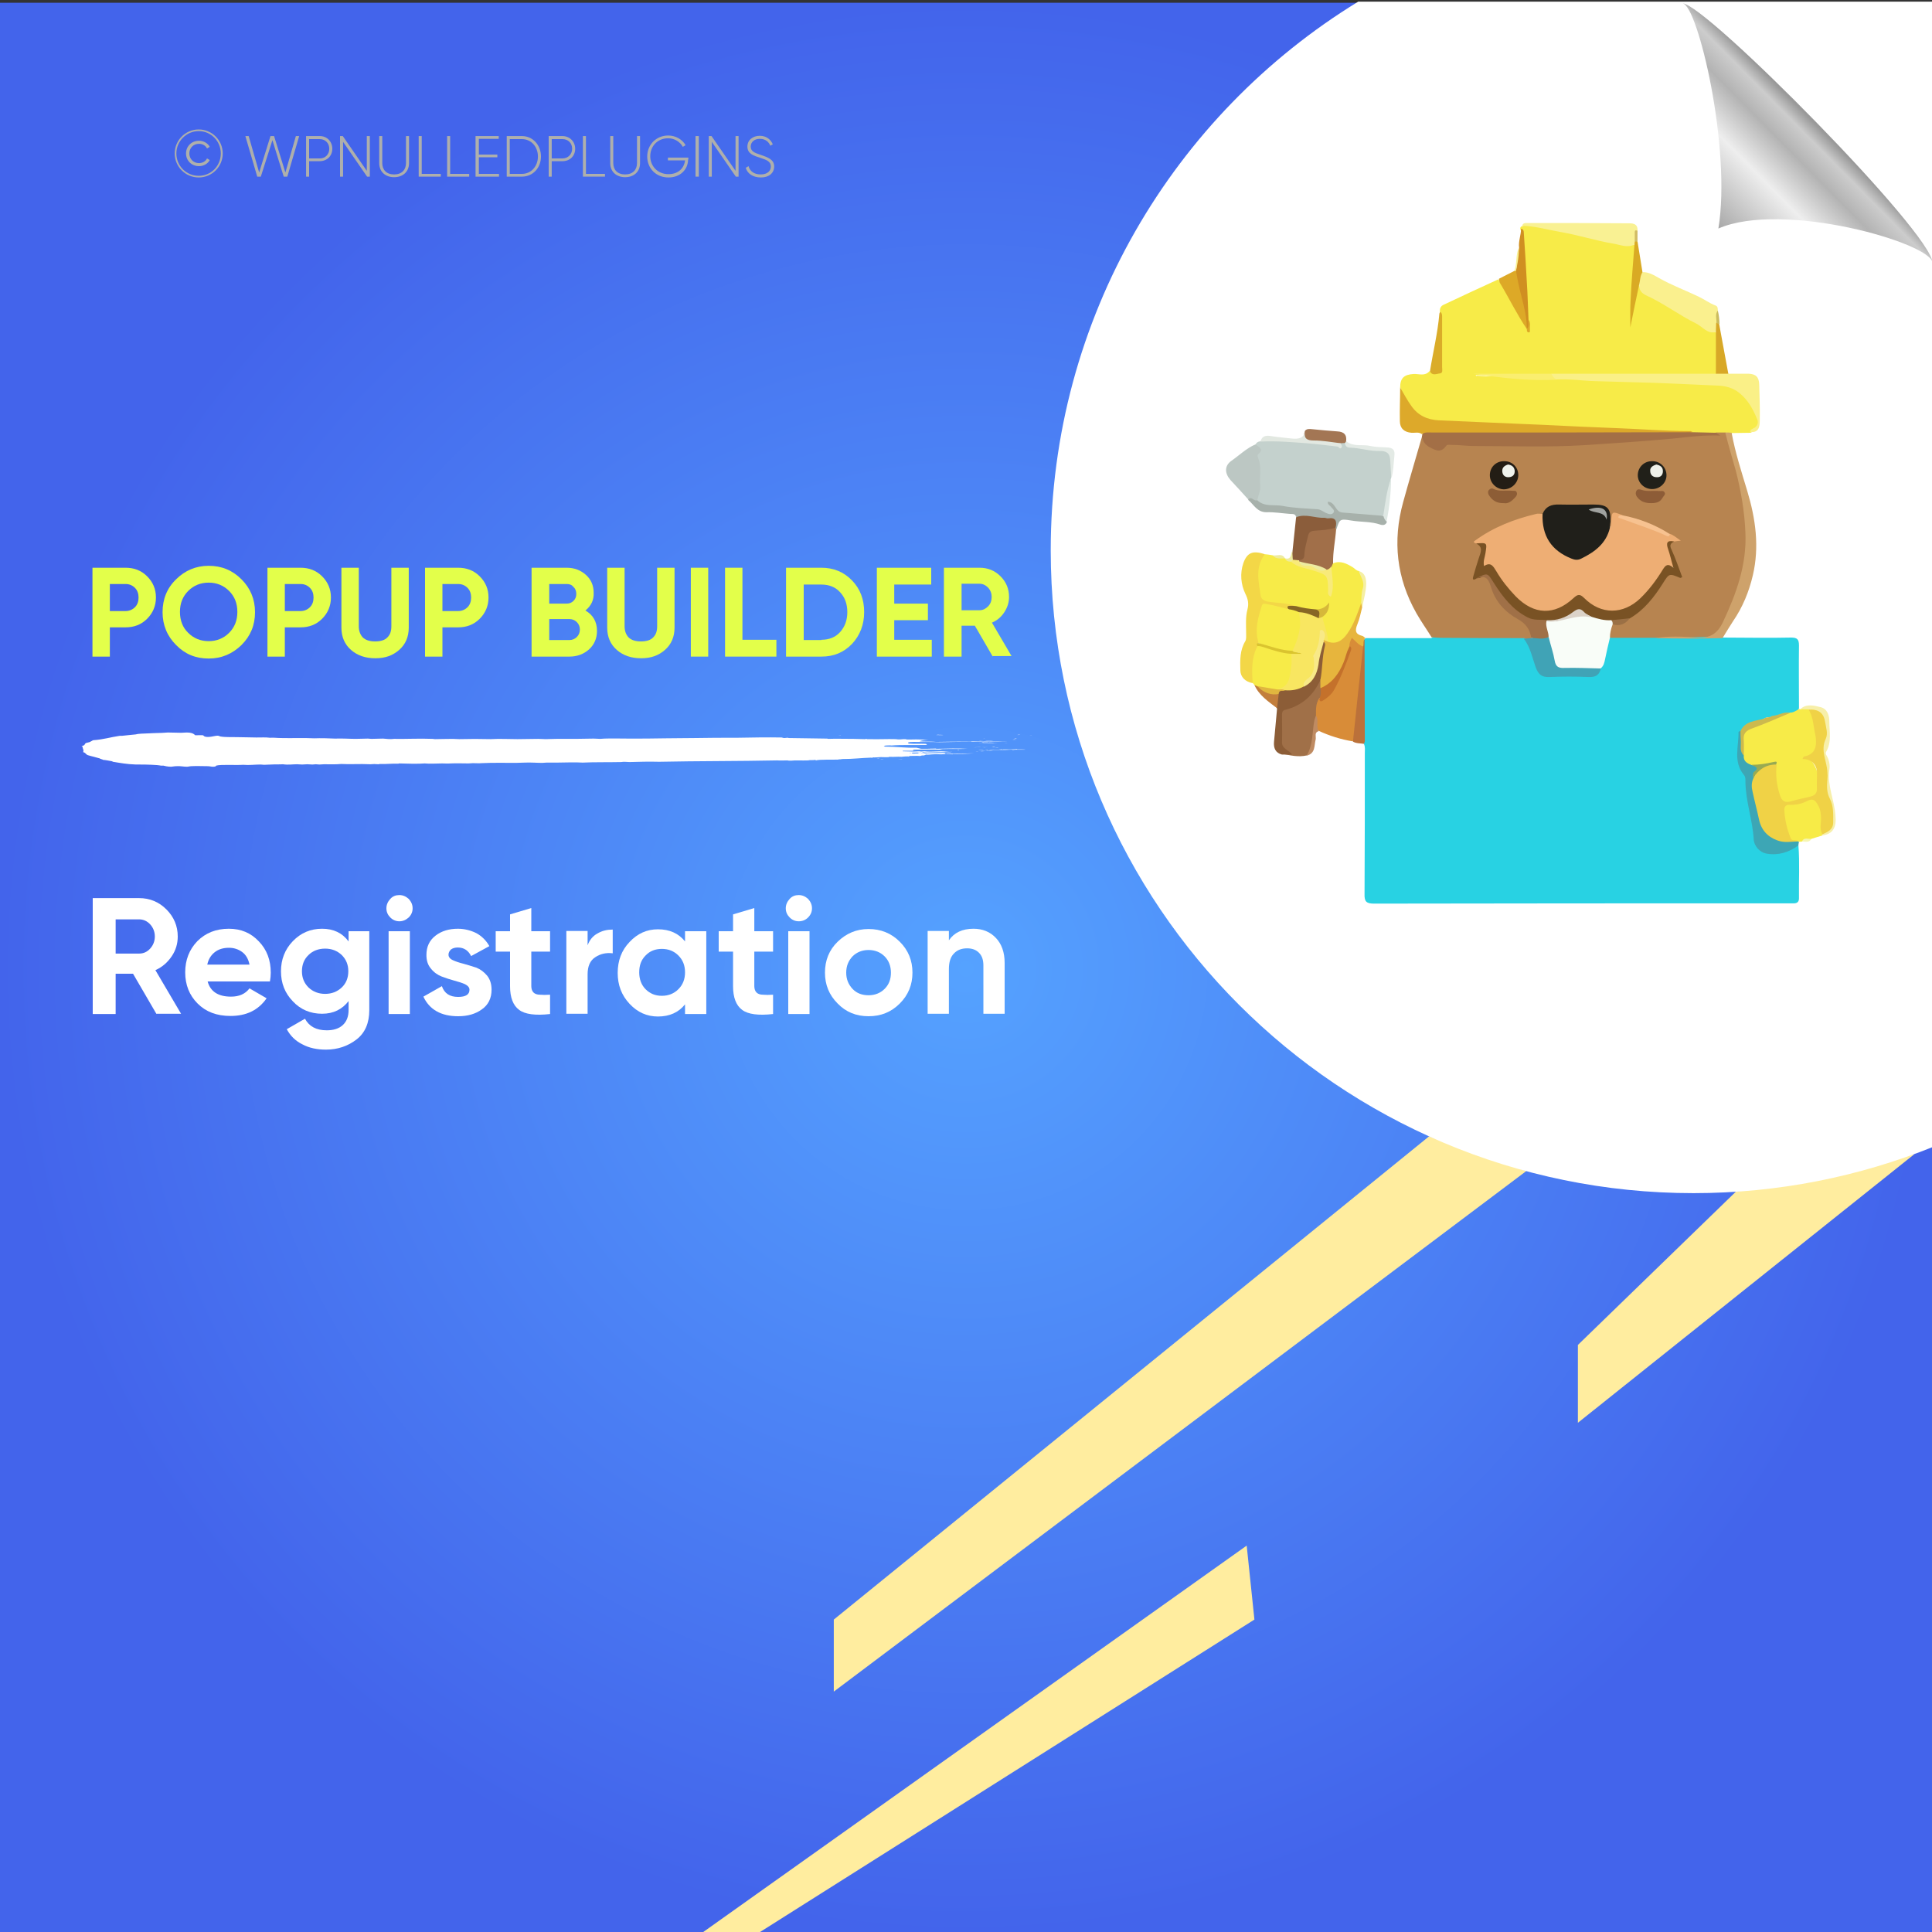 <?xml version="1.0" encoding="utf-8"?>
<!-- Generator: Adobe Illustrator 26.0.1, SVG Export Plug-In . SVG Version: 6.00 Build 0)  -->
<svg version="1.1" id="Layer_1" xmlns="http://www.w3.org/2000/svg" xmlns:xlink="http://www.w3.org/1999/xlink" x="0px" y="0px"
	 viewBox="0 0 700 700" style="enable-background:new 0 0 700 700;" xml:space="preserve">
<rect x="0" y="0" width="700" height="700" fill="#333333" stroke="none"/>
<style type="text/css">
	.st0{fill:url(#SVGID_1_);}
	.st1{fill:#FFED9F;}
	.st2{fill:#FFFFFF;}
	.st3{fill:none;}
	.st4{fill:#E3FF4A;}
	.st5{fill:#AEAFAC;}
	.st6{fill-rule:evenodd;clip-rule:evenodd;fill:#FFFFFF;}
	.st7{fill:url(#path4572_00000104693218968167836950000000039573631941106562_);}
	.st8{fill:#28D2E3;}
	.st9{fill:#B78450;}
	.st10{fill:#F7EB48;}
	.st11{fill:#C4D1CD;}
	.st12{fill:#A36F46;}
	.st13{fill:#D88C38;}
	.st14{fill:#DDA92A;}
	.st15{fill:#FAF087;}
	.st16{fill:#CEA26B;}
	.st17{fill:#FAF08E;}
	.st18{fill:#F3D747;}
	.st19{fill:#A07048;}
	.st20{fill:#F9F193;}
	.st21{fill:#3DA6B5;}
	.st22{fill:#BCC7C3;}
	.st23{fill:#F7EB47;}
	.st24{fill:#8C5D37;}
	.st25{fill:#E7B53D;}
	.st26{fill:#A7B1AB;}
	.st27{fill:#A16F49;}
	.st28{fill:#8B5D3B;}
	.st29{fill:#BB713A;}
	.st30{fill:#DDA927;}
	.st31{fill:#F7EFA9;}
	.st32{fill:#D08F21;}
	.st33{fill:#D9AA24;}
	.st34{fill:#A37654;}
	.st35{fill:#DAAC29;}
	.st36{fill:#D8A827;}
	.st37{fill:#E2E8E1;}
	.st38{fill:#E3EAE5;}
	.st39{fill:#C27E3C;}
	.st40{fill:#DFE8E4;}
	.st41{fill:#BF8B62;}
	.st42{fill:#F5EFA3;}
	.st43{fill:#CCBC5F;}
	.st44{fill:#D1BC65;}
	.st45{fill:#EEEBA0;}
	.st46{fill:#F6F6B2;}
	.st47{fill:#F9FDF8;}
	.st48{fill:#40A3B6;}
	.st49{fill:#CCB94E;}
	.st50{fill:#EEAE74;}
	.st51{fill:#201F1A;}
	.st52{fill:#795224;}
	.st53{fill:#A07047;}
	.st54{fill:#212019;}
	.st55{fill:#231D15;}
	.st56{fill:#8D5C37;}
	.st57{fill:#8D5D36;}
	.st58{fill:#F7C290;}
	.st59{fill:#9B7045;}
	.st60{fill:#FAEE6F;}
	.st61{fill:#F8E661;}
	.st62{fill:#F8EA7A;}
	.st63{fill:#876625;}
	.st64{fill:#D6B83A;}
	.st65{fill:#F0D246;}
	.st66{fill:#98AA53;}
	.st67{fill:#C4712B;}
	.st68{fill:#DAC42F;}
	.st69{fill:#E0B63F;}
	.st70{fill:#F8E987;}
	.st71{fill:#DCD3C9;}
	.st72{fill:#A0A29F;}
	.st73{fill:#EFF1E9;}
	.st74{fill:#EFF2EC;}
</style>
<radialGradient id="SVGID_1_" cx="350" cy="349" r="350" gradientTransform="matrix(1 0 0 -1 0 700)" gradientUnits="userSpaceOnUse">
	<stop  offset="0" style="stop-color:#55A2FF"/>
	<stop  offset="1" style="stop-color:#4364EB"/>
</radialGradient>
<rect y="1" class="st0" width="700" height="700"/>
<g>
	<polygon class="st1" points="628.9,431.8 571.7,487.3 571.7,515.5 693.7,418.1 	"/>
	<polygon class="st1" points="517.8,411.7 302.1,586.8 302.1,612.9 553,424.3 	"/>
	<polygon class="st1" points="451.7,560 253.4,701 273.8,701 454.5,586.8 	"/>
</g>
<path class="st2" d="M700.5,0.6H492.1c-66.8,40.9-111.4,114.6-111.4,198.8c0,128.6,104.3,232.9,232.9,232.9c30.7,0,60-6,86.9-16.8
	V0.6z"/>
<g>
	<rect x="30.5" y="205.7" class="st3" width="339.4" height="69.9"/>
	<path class="st4" d="M45.5,205.7c3.1,0,5.7,1,7.8,3.1c2.1,2.1,3.2,4.6,3.2,7.7c0,3-1.1,5.6-3.2,7.7c-2.1,2.1-4.7,3.1-7.8,3.1h-5.7
		v10.6h-6.3v-32.2H45.5z M45.5,221.4c1.3,0,2.5-0.5,3.4-1.4c0.9-0.9,1.3-2.1,1.3-3.5c0-1.4-0.4-2.6-1.3-3.5c-0.9-0.9-2-1.4-3.4-1.4
		h-5.7v9.8H45.5z"/>
	<path class="st4" d="M87.5,233.7c-3.3,3.2-7.2,4.9-11.9,4.9c-4.7,0-8.6-1.6-11.8-4.9c-3.2-3.2-4.9-7.2-4.9-11.9s1.6-8.7,4.9-11.9
		c3.2-3.2,7.2-4.9,11.8-4.9c4.7,0,8.6,1.6,11.9,4.9c3.2,3.2,4.9,7.2,4.9,11.9S90.8,230.4,87.5,233.7z M68.2,229.3c2,2,4.5,3,7.4,3
		c2.9,0,5.4-1,7.4-3c2-2,3-4.5,3-7.6c0-3.1-1-5.6-3-7.6c-2-2-4.5-3-7.4-3c-2.9,0-5.4,1-7.4,3c-2,2-3,4.5-3,7.6
		C65.2,224.8,66.2,227.4,68.2,229.3z"/>
	<path class="st4" d="M108.9,205.7c3.1,0,5.7,1,7.8,3.1c2.1,2.1,3.2,4.6,3.2,7.7c0,3-1.1,5.6-3.2,7.7c-2.1,2.1-4.7,3.1-7.8,3.1h-5.7
		v10.6h-6.3v-32.2H108.9z M108.9,221.4c1.3,0,2.5-0.5,3.4-1.4c0.9-0.9,1.3-2.1,1.3-3.5c0-1.4-0.4-2.6-1.3-3.5
		c-0.9-0.9-2-1.4-3.4-1.4h-5.7v9.8H108.9z"/>
	<path class="st4" d="M136,238.5c-3.6,0-6.5-1-8.8-3c-2.3-2-3.5-4.7-3.5-8.1v-21.7h6.3v21.2c0,1.7,0.5,3,1.4,4c1,1,2.5,1.5,4.5,1.5
		c2.1,0,3.6-0.5,4.5-1.5c1-1,1.4-2.3,1.4-4v-21.2h6.3v21.7c0,3.4-1.2,6.1-3.5,8.1S139.6,238.5,136,238.5z"/>
	<path class="st4" d="M166,205.7c3.1,0,5.7,1,7.8,3.1c2.1,2.1,3.2,4.6,3.2,7.7c0,3-1.1,5.6-3.2,7.7c-2.1,2.1-4.7,3.1-7.8,3.1h-5.7
		v10.6H154v-32.2H166z M166,221.4c1.3,0,2.5-0.5,3.4-1.4c0.9-0.9,1.3-2.1,1.3-3.5c0-1.4-0.4-2.6-1.3-3.5c-0.9-0.9-2-1.4-3.4-1.4
		h-5.7v9.8H166z"/>
	<path class="st4" d="M212.1,221.2c2.8,1.6,4.2,4.1,4.2,7.4c0,2.7-1,5-2.9,6.7c-1.9,1.7-4.3,2.6-7.1,2.6h-13.7v-32.2h12.7
		c2.8,0,5.1,0.9,7,2.6c1.9,1.7,2.8,3.9,2.8,6.5C215.2,217.4,214.2,219.5,212.1,221.2z M205.4,211.6H199v7.1h6.3c1,0,1.8-0.3,2.5-1
		c0.7-0.7,1-1.5,1-2.5c0-1-0.3-1.9-1-2.5C207.2,211.9,206.4,211.6,205.4,211.6z M206.3,231.9c1.1,0,2-0.4,2.7-1.1
		c0.7-0.7,1.1-1.6,1.1-2.7c0-1.1-0.4-2-1.1-2.7c-0.7-0.7-1.6-1.1-2.7-1.1H199v7.6H206.3z"/>
	<path class="st4" d="M232.3,238.5c-3.6,0-6.5-1-8.8-3c-2.3-2-3.5-4.7-3.5-8.1v-21.7h6.3v21.2c0,1.7,0.5,3,1.4,4
		c1,1,2.5,1.5,4.5,1.5c2.1,0,3.6-0.5,4.5-1.5c1-1,1.4-2.3,1.4-4v-21.2h6.3v21.7c0,3.4-1.2,6.1-3.5,8.1S235.9,238.5,232.3,238.5z"/>
	<path class="st4" d="M250.3,205.7h6.3v32.2h-6.3V205.7z"/>
	<path class="st4" d="M269,231.8h12.3v6.1h-18.6v-32.2h6.3V231.8z"/>
	<path class="st4" d="M297.6,205.7c4.4,0,8.1,1.5,11.1,4.6c3,3.1,4.4,6.9,4.4,11.5c0,4.5-1.5,8.4-4.4,11.5c-3,3.1-6.6,4.6-11.1,4.6
		h-12.8v-32.2H297.6z M297.6,231.8c2.8,0,5.1-0.9,6.8-2.8c1.7-1.9,2.6-4.3,2.6-7.2c0-3-0.9-5.4-2.6-7.2c-1.7-1.9-4-2.8-6.8-2.8h-6.4
		v20.1H297.6z"/>
	<path class="st4" d="M324,231.8h13.6v6.1h-19.9v-32.2h19.7v6.1H324v6.9h12.2v6H324V231.8z"/>
	<path class="st4" d="M359.7,237.9l-6.5-11.2h-4.8v11.2H342v-32.2h12.9c3,0,5.5,1,7.6,3.1c2.1,2.1,3.1,4.6,3.1,7.5
		c0,2-0.6,3.8-1.7,5.5c-1.1,1.7-2.6,3-4.5,3.8l7.1,12.1H359.7z M348.4,211.6v9.5h6.5c1.2,0,2.2-0.5,3.1-1.4c0.9-0.9,1.3-2.1,1.3-3.4
		c0-1.3-0.4-2.4-1.3-3.4c-0.9-0.9-1.9-1.4-3.1-1.4H348.4z"/>
</g>
<g>
	<rect x="29.8" y="325.4" class="st3" width="397.8" height="294.4"/>
	<path class="st2" d="M56.7,367.4l-8.5-14.6h-6.3v14.6h-8.3v-42h16.8c3.9,0,7.2,1.4,9.9,4.1c2.7,2.7,4.1,6,4.1,9.8
		c0,2.6-0.7,5-2.2,7.2c-1.5,2.2-3.4,3.9-5.9,5l9.3,15.8H56.7z M41.9,333.1v12.4h8.5c1.6,0,2.9-0.6,4-1.8c1.1-1.2,1.7-2.7,1.7-4.4
		c0-1.7-0.6-3.2-1.7-4.4c-1.1-1.2-2.5-1.8-4-1.8H41.9z"/>
	<path class="st2" d="M75.2,355.5c1,3.8,3.9,5.6,8.5,5.6c3,0,5.2-1,6.7-3l6.2,3.6c-3,4.3-7.3,6.4-13.1,6.4c-5,0-8.9-1.5-11.9-4.5
		s-4.5-6.8-4.5-11.3c0-4.5,1.5-8.3,4.4-11.3c3-3,6.8-4.5,11.4-4.5c4.4,0,8,1.5,10.9,4.6c2.9,3,4.3,6.8,4.3,11.3c0,1-0.1,2.1-0.3,3.2
		H75.2z M75.1,349.5h15.3c-0.4-2-1.3-3.6-2.7-4.6c-1.4-1-3-1.5-4.7-1.5c-2.1,0-3.8,0.5-5.2,1.6C76.4,346.1,75.5,347.6,75.1,349.5z"
		/>
	<path class="st2" d="M126.2,337.4h7.6v28.6c0,4.6-1.5,8.2-4.6,10.6c-3.1,2.4-6.8,3.7-11.1,3.7c-3.2,0-6.1-0.6-8.5-1.9
		c-2.5-1.2-4.4-3.1-5.7-5.5l6.6-3.8c1.5,2.8,4.1,4.2,7.9,4.2c2.4,0,4.4-0.6,5.8-1.9c1.4-1.3,2.1-3.1,2.1-5.5v-3.2
		c-2.3,3-5.5,4.6-9.6,4.6c-4.2,0-7.8-1.5-10.6-4.5c-2.9-3-4.3-6.6-4.3-10.9c0-4.2,1.4-7.9,4.3-10.9c2.9-3,6.4-4.5,10.6-4.5
		c4.1,0,7.3,1.5,9.6,4.6V337.4z M111.8,357.8c1.6,1.5,3.6,2.3,6,2.3c2.4,0,4.4-0.8,6-2.3c1.6-1.5,2.4-3.5,2.4-5.9
		c0-2.4-0.8-4.3-2.4-5.9c-1.6-1.5-3.6-2.3-6-2.3c-2.4,0-4.5,0.8-6,2.3c-1.6,1.5-2.4,3.5-2.4,5.9
		C109.4,354.3,110.2,356.2,111.8,357.8z"/>
	<path class="st2" d="M144.7,333.8c-1.3,0-2.4-0.5-3.3-1.4c-0.9-0.9-1.4-2-1.4-3.3c0-1.3,0.5-2.4,1.4-3.4c0.9-1,2-1.4,3.3-1.4
		c1.3,0,2.4,0.5,3.4,1.4c0.9,1,1.4,2.1,1.4,3.4c0,1.3-0.5,2.4-1.4,3.3C147.1,333.3,146,333.8,144.7,333.8z M140.8,367.4v-30h7.7v30
		H140.8z"/>
	<path class="st2" d="M162.5,345.9c0,0.8,0.5,1.5,1.6,2c1.1,0.5,2.3,0.9,3.9,1.3c1.5,0.4,3,0.9,4.6,1.4c1.5,0.6,2.8,1.6,3.9,2.9
		c1.1,1.4,1.6,3.1,1.6,5.1c0,3.1-1.2,5.5-3.5,7.1c-2.3,1.7-5.2,2.5-8.6,2.5c-6.2,0-10.4-2.4-12.6-7.1l6.7-3.8
		c0.9,2.6,2.8,3.9,5.9,3.9c2.8,0,4.1-0.9,4.1-2.6c0-0.8-0.5-1.4-1.6-2c-1.1-0.5-2.4-0.9-3.9-1.3c-1.5-0.4-3-0.9-4.6-1.5
		c-1.5-0.6-2.8-1.5-3.9-2.9c-1.1-1.3-1.6-2.9-1.6-4.9c0-3,1.1-5.3,3.3-7c2.2-1.7,4.9-2.5,8.1-2.5c2.4,0,4.7,0.6,6.7,1.6
		c2,1.1,3.6,2.7,4.7,4.7l-6.6,3.6c-1-2-2.6-3.1-4.8-3.1c-1,0-1.8,0.2-2.5,0.7C162.9,344.5,162.5,345.1,162.5,345.9z"/>
	<path class="st2" d="M199.3,344.8h-6.8v12.5c0,1,0.3,1.8,0.8,2.3c0.5,0.5,1.3,0.8,2.3,0.8c1,0.1,2.2,0.1,3.7,0v7
		c-5.3,0.6-9.1,0.1-11.2-1.5c-2.2-1.6-3.3-4.5-3.3-8.6v-12.5h-5.2v-7.4h5.2v-6.1l7.7-2.3v8.4h6.8V344.8z"/>
	<path class="st2" d="M212.9,342.5c0.7-1.9,1.9-3.4,3.6-4.3c1.7-1,3.5-1.4,5.5-1.4v8.6c-2.4-0.3-4.5,0.2-6.3,1.4
		c-1.9,1.2-2.8,3.3-2.8,6.2v14.3h-7.7v-30h7.7V342.5z"/>
	<path class="st2" d="M248.2,337.4h7.7v30h-7.7v-3.5c-2.3,2.9-5.6,4.4-9.8,4.4c-4,0-7.4-1.5-10.3-4.6c-2.9-3.1-4.3-6.8-4.3-11.2
		c0-4.4,1.4-8.2,4.3-11.2c2.9-3.1,6.3-4.6,10.3-4.6c4.2,0,7.5,1.5,9.8,4.4V337.4z M233.9,358.4c1.6,1.6,3.5,2.4,5.9,2.4
		s4.4-0.8,6-2.4c1.6-1.6,2.4-3.6,2.4-6.1c0-2.5-0.8-4.5-2.4-6.1c-1.6-1.6-3.6-2.4-6-2.4s-4.4,0.8-5.9,2.4c-1.6,1.6-2.3,3.6-2.3,6.1
		C231.6,354.8,232.4,356.9,233.9,358.4z"/>
	<path class="st2" d="M280.1,344.8h-6.8v12.5c0,1,0.3,1.8,0.8,2.3c0.5,0.5,1.3,0.8,2.3,0.8c1,0.1,2.2,0.1,3.7,0v7
		c-5.3,0.6-9.1,0.1-11.2-1.5c-2.2-1.6-3.3-4.5-3.3-8.6v-12.5h-5.2v-7.4h5.2v-6.1l7.7-2.3v8.4h6.8V344.8z"/>
	<path class="st2" d="M289.4,333.8c-1.3,0-2.4-0.5-3.3-1.4c-0.9-0.9-1.4-2-1.4-3.3c0-1.3,0.5-2.4,1.4-3.4c0.9-1,2-1.4,3.3-1.4
		c1.3,0,2.4,0.5,3.4,1.4c0.9,1,1.4,2.1,1.4,3.4c0,1.3-0.5,2.4-1.4,3.3C291.9,333.3,290.8,333.8,289.4,333.8z M285.6,367.4v-30h7.7
		v30H285.6z"/>
	<path class="st2" d="M326,363.6c-3.1,3.1-6.8,4.6-11.3,4.6s-8.2-1.5-11.2-4.6c-3.1-3.1-4.6-6.8-4.6-11.2c0-4.4,1.5-8.2,4.6-11.2
		s6.8-4.6,11.2-4.6s8.2,1.5,11.3,4.6c3.1,3.1,4.6,6.8,4.6,11.2C330.6,356.8,329.1,360.5,326,363.6z M308.9,358.3
		c1.5,1.6,3.5,2.3,5.8,2.3c2.3,0,4.3-0.8,5.8-2.3c1.6-1.6,2.3-3.5,2.3-5.9c0-2.4-0.8-4.4-2.3-5.9s-3.5-2.3-5.8-2.3
		c-2.3,0-4.3,0.8-5.8,2.3c-1.5,1.6-2.3,3.5-2.3,5.9C306.6,354.8,307.4,356.7,308.9,358.3z"/>
	<path class="st2" d="M352.7,336.5c3.3,0,6,1.1,8.1,3.3c2.1,2.2,3.2,5.2,3.2,9.1v18.4h-7.7v-17.5c0-2-0.5-3.5-1.6-4.6
		c-1.1-1.1-2.5-1.6-4.3-1.6c-2,0-3.6,0.6-4.8,1.9c-1.2,1.2-1.8,3.1-1.8,5.6v16.2h-7.7v-30h7.7v3.4
		C345.7,337.9,348.7,336.5,352.7,336.5z"/>
</g>
<g>
	<rect x="55.8" y="47.2" class="st3" width="304.9" height="46.6"/>
	<path class="st5" d="M63.3,55.6c0-4.8,3.9-8.7,8.7-8.7s8.7,3.9,8.7,8.7c0,4.8-3.9,8.7-8.7,8.7S63.3,60.4,63.3,55.6z M80,55.6
		c0-4.5-3.6-8.1-8-8.1s-8.1,3.6-8.1,8.1c0,4.5,3.6,8.1,8.1,8.1S80,60.1,80,55.6z M67.4,55.6c0-2.6,2-4.6,4.7-4.6
		c1.7,0,3.2,0.9,3.9,2.2l-1,0.6c-0.5-1.1-1.7-1.7-2.9-1.7c-2.1,0-3.5,1.6-3.5,3.5s1.4,3.5,3.5,3.5c1.2,0,2.4-0.6,2.9-1.7l1,0.6
		c-0.7,1.3-2.2,2.2-3.9,2.2C69.4,60.2,67.4,58.2,67.4,55.6z"/>
	<path class="st5" d="M88.9,49.3h1.2l3.8,13.2L98,49.3h1.3l4.1,13.2l3.8-13.2h1.2L104.1,64h-1.3l-4.1-13.2L94.5,64h-1.3L88.9,49.3z"
		/>
	<path class="st5" d="M120.4,53.9c0,2.6-1.9,4.5-4.6,4.5H112V64h-1.1V49.3h5C118.5,49.3,120.4,51.3,120.4,53.9z M119.3,53.9
		c0-2-1.4-3.5-3.5-3.5H112v7h3.9C117.9,57.4,119.3,55.9,119.3,53.9z"/>
	<path class="st5" d="M134,49.3V64h-1l-8.7-12.6V64h-1.1V49.3h1l8.7,12.6V49.3H134z"/>
	<path class="st5" d="M137.4,59.1v-9.8h1.1v9.8c0,2.4,1.5,4.1,4.3,4.1c2.8,0,4.3-1.7,4.3-4.1v-9.8h1.1v9.8c0,3.1-2.2,5.1-5.4,5.1
		S137.4,62.2,137.4,59.1z"/>
	<path class="st5" d="M159.7,63v1h-8V49.3h1.1V63H159.7z"/>
	<path class="st5" d="M170,63v1h-8V49.3h1.1V63H170z"/>
	<path class="st5" d="M180.8,63v1h-8.5V49.3h8.4v1h-7.2v5.7h6.7v1h-6.7V63H180.8z"/>
	<path class="st5" d="M196,56.7c0,4.1-2.9,7.3-6.9,7.3h-5.5V49.3h5.5C193.1,49.3,196,52.6,196,56.7z M194.9,56.7
		c0-3.5-2.4-6.3-5.8-6.3h-4.4V63h4.4C192.5,63,194.9,60.2,194.9,56.7z"/>
	<path class="st5" d="M208.4,53.9c0,2.6-1.9,4.5-4.6,4.5h-3.9V64h-1.1V49.3h5C206.4,49.3,208.4,51.3,208.4,53.9z M207.3,53.9
		c0-2-1.4-3.5-3.5-3.5h-3.9v7h3.9C205.8,57.4,207.3,55.9,207.3,53.9z"/>
	<path class="st5" d="M219.2,63v1h-8V49.3h1.1V63H219.2z"/>
	<path class="st5" d="M221.1,59.1v-9.8h1.1v9.8c0,2.4,1.5,4.1,4.3,4.1c2.8,0,4.3-1.7,4.3-4.1v-9.8h1.1v9.8c0,3.1-2.2,5.1-5.4,5.1
		S221.1,62.2,221.1,59.1z"/>
	<path class="st5" d="M249.3,57.8c0,3.5-2.7,6.5-7.1,6.5c-4.6,0-7.7-3.4-7.7-7.6s3.2-7.6,7.6-7.6c2.7,0,5.1,1.4,6.3,3.5l-1,0.6
		c-1-1.8-3-3.1-5.3-3.1c-3.9,0-6.5,2.9-6.5,6.5s2.7,6.5,6.6,6.5c3.6,0,5.7-2.2,6-5h-6.2v-1h7.4V57.8z"/>
	<path class="st5" d="M253.2,49.3V64H252V49.3H253.2z"/>
	<path class="st5" d="M267.6,49.3V64h-1l-8.7-12.6V64h-1.1V49.3h1l8.7,12.6V49.3H267.6z"/>
	<path class="st5" d="M270.2,60.8l1-0.6c0.5,1.8,2,3,4.4,3c2.5,0,3.7-1.3,3.7-2.9c0-1.8-1.6-2.4-3.8-3.1c-2.5-0.8-4.7-1.5-4.7-4.1
		c0-2.4,2-3.9,4.5-3.9c2.4,0,4,1.4,4.7,3.1l-0.9,0.5c-0.5-1.3-1.7-2.5-3.8-2.5c-2,0-3.3,1.2-3.3,2.8c0,1.8,1.5,2.3,3.6,3
		c2.6,0.9,4.9,1.7,4.9,4.2c0,2.4-1.9,4-4.8,4C272.8,64.3,270.8,62.9,270.2,60.8z"/>
</g>
<g>
	<g>
		<g>
			<rect x="29.8" y="265.4" class="st3" width="344.1" height="12.3"/>
			<path class="st6" d="M303.8,266.5c0.2,0,0.5-0.1,0.9-0.1C304.7,266.5,304.2,266.5,303.8,266.5z"/>
			<path class="st6" d="M317.6,274.8c0.3,0,1.1-0.1,1,0C318.1,274.9,317.9,274.8,317.6,274.8z"/>
			<path class="st6" d="M319,275c0.1-0.1,0.7,0,1.1,0C320.1,275.1,319.2,275,319,275z"/>
			<path class="st6" d="M323.2,273.7c0.2,0,0.8-0.1,1.1,0C324.2,273.8,323.6,273.7,323.2,273.7z"/>
			<path class="st6" d="M325.2,275.1c0.4-0.1,1-0.1,1.8-0.1C326.7,275.1,325.8,275,325.2,275.1z"/>
			<path class="st6" d="M330.4,268.5c0.9,0,2.8-0.1,3.4,0C332.7,268.4,331.4,268.6,330.4,268.5z"/>
			<path class="st6" d="M332.8,271.4c1.1-0.2,3.2,0,4.7-0.1c0.2,0.1-2.1,0-2.6,0.1c-0.3,0-0.6,0-0.9-0.1
				C333.6,271.4,333.3,271.5,332.8,271.4z"/>
			<path class="st6" d="M346.9,271.8c0-0.1,0.1-0.1,0.5-0.1c0.1,0,0.2,0.1,0.1,0.1C347.3,271.8,347.1,271.8,346.9,271.8z"/>
			<path class="st6" d="M352.7,270.8c0.9-0.1,3-0.1,4.2,0c0.2,0,0.2-0.1,0.5-0.1c0.7,0,2.3,0,0.7,0
				C356.2,270.8,354.8,270.7,352.7,270.8z"/>
			<path class="st6" d="M353.4,272.3c0.2,0,0.6-0.1,1.1-0.1C354.3,272.3,353.6,272.3,353.4,272.3z"/>
			<path class="st6" d="M354.8,268.4c0.2-0.1,0.9,0,1.4,0C355.9,268.4,355.2,268.4,354.8,268.4z"/>
			<path class="st6" d="M354.5,271.8c0.4-0.1,1.2-0.1,1.7-0.1C356.6,271.8,355.1,271.8,354.5,271.8z"/>
			<path class="st6" d="M355.2,272.2c0.3-0.1,1.2-0.1,1.8-0.1C356.6,272.2,355.8,272.2,355.2,272.2z"/>
			<path class="st6" d="M356.3,267.7c0.1-0.1,0.6-0.1,1.1-0.1C357.2,267.6,356.6,267.6,356.3,267.7z"/>
			<path class="st6" d="M356.9,268.4c0.5-0.1,2.2-0.1,3,0C358.9,268.4,358.1,268.4,356.9,268.4z"/>
			<path class="st6" d="M357.3,272.1c0.8-0.1,1.9,0,2.5,0C359.2,272.2,358.1,272.1,357.3,272.1z"/>
			<path class="st6" d="M359.3,270.7c0.3-0.1,0.8-0.1,1.2-0.1C360.6,270.8,359.8,270.7,359.3,270.7z"/>
			<path class="st6" d="M360.6,271c0.4-0.1,0.7,0,1.2,0C361.7,271.1,361,271,360.6,271z"/>
			<path class="st6" d="M361.9,271.4c0.2-0.1,1.3-0.1,1,0.1c-0.3,0-0.3,0-0.3-0.1C362.3,271.4,362.3,271.4,361.9,271.4z"/>
			<path class="st6" d="M365.1,269.1C364.3,269.2,363.1,269.1,365.1,269.1L365.1,269.1z"/>
			<path class="st6" d="M366.7,268c0.6-0.1,1.2,0,1.9,0C368.2,268,367,268,366.7,268z"/>
			<path class="st6" d="M367.2,267.8c-0.2-0.1,1-0.1,0.7,0C367.7,267.8,367.4,267.8,367.2,267.8z"/>
			<path class="st6" d="M368.6,266.3c0.2-0.1,0.7-0.1,1.1-0.1C369.5,266.3,368.8,266.3,368.6,266.3z"/>
			<path class="st6" d="M372.8,266.4C374,266.3,374.5,266.4,372.8,266.4L372.8,266.4z"/>
			<path class="st6" d="M339.1,266.3c0.2,0,0.6-0.1,0.8-0.1c0.5,0.1,1.3,0,1.9,0.1C341,266.4,340.2,266.3,339.1,266.3z"/>
			<path class="st6" d="M355.8,268.9c0.4,0,0.3,0.1,0.7,0c0,0-0.1,0.1-0.2,0.1c0.7,0,1.2,0,1.8,0c-0.1,0-0.2,0-0.2,0.1
				c0.8-0.2,1.8,0.1,3.6,0c-1.7,0.2-5.4,0-6.9,0.1c0.2-0.1,1.5,0,1.7-0.1C356.4,269,355.5,269.1,355.8,268.9z"/>
			<path class="st6" d="M357.4,271.7C357.5,271.7,357.5,271.7,357.4,271.7c0.1-0.1,0.7,0,0.8,0C357.9,271.8,356,271.8,357.4,271.7z"
				/>
			<path class="st6" d="M368.5,271.4c0,0,0,0.1,0,0.1c1,0,2.5,0,3.1,0.1c-1.1,0.1-3.5-0.1-4.4,0.1c-0.2,0-0.5,0-0.7-0.1
				c-2.6,0.2-5.5,0-8.3,0.1c1.2-0.3,4,0.1,5.4-0.2c0.2,0,0,0-0.2,0C364.8,271.5,366.9,271.6,368.5,271.4z"/>
			<path class="st6" d="M367.5,267.6c0.2-0.1,0.7-0.1,0.9-0.1C368.6,267.5,367.8,267.7,367.5,267.6z"/>
			<path class="st6" d="M67.7,265.4c-0.7,0-1.4,0.1-2.1,0.1c-1.6,0-3.1-0.1-4.8-0.1c-1.5,0.1-2.8,0.2-4.4,0.2
				c-1.1,0-1.5,0.1-2.3,0.1c-2.2,0.1-4,0.1-5,0.4c-1.6,0.2-3.5,0.3-4.9,0.5c-0.2,0-0.7,0-0.8,0c-3.5,0.5-5.6,1.3-9.7,1.6
				c-0.4,0.2-0.6,0.4-1.3,0.7c-0.3,0.1-1,0.2-1.2,0.3c-0.8,0.4-0.1,0.8-1.6,1.1c-0.1,0.1,0.2,0.1,0.3,0.2c0,0.7,0.6,1.4,0.2,2
				c1.1,0.3,0.8,0.7,1.7,1.1c0.5,0.2,1.5,0.4,2.2,0.6c0.7,0.2,1.5,0.4,2.2,0.6c0,0.2,1,0.3,1.1,0.5c1.2,0.1,2,0.3,3.2,0.5
				c0.1,0.1,0.4,0.1,0.4,0.2c2.5,0.4,5,0.9,8.4,1c0.3,0,1,0,1.3,0c2.5,0,6.4,0.1,7.7,0.4c0.5,0,0.4,0,0.9,0c0.3,0.1,1.6,0.4,2.8,0.4
				c0.4,0,1.1-0.2,2-0.2c1.3-0.1,2.5,0.2,3.7,0.2c0.5,0,1.1-0.2,1.7-0.2c1.5-0.1,4.5,0,5.7,0c1,0,1.3,0.2,2.1,0.2
				c0.7,0,1.2-0.2,1.1-0.4c1.9-0.5,6.8-0.1,9.8-0.3c2.2,0.2,4.2-0.1,6.3-0.1c0.4,0,0.9,0.1,1.3,0.1c0.7,0,1.7-0.1,2.6-0.1
				c1.6-0.1,2.9,0,4.2-0.1c2,0.3,3.4,0,5.1,0c0.6,0,1.2,0.1,1.9,0.1c0.6,0,1.2-0.1,1.8-0.1c0.6,0,1.3,0.1,1.9,0.1
				c0.5,0,0.8-0.1,1.2-0.1c0.5,0,0.8,0.1,1.3,0.1c0.6,0,1.1-0.1,1.7-0.1c2,0,4.2,0.1,6.2-0.1c3.5,0.2,6.5-0.1,10.6,0.1
				c1-0.1,1.8-0.1,2.9,0c0.2,0,0.2-0.1,0.6-0.1c2.1,0.1,4.4-0.2,6.6-0.1c0.1,0,0.2-0.1,0.3-0.1c3,0.1,6.9,0.2,9.3,0
				c1.9,0.2,4,0,6.3,0c1.1,0,2.1,0.1,3.1,0c2-0.1,4.6,0,6.4,0c0.6,0,1.1-0.1,1.7-0.1c1,0,2.1,0.1,3.1,0c4.1-0.2,8.8-0.1,12.4-0.1
				c1.1,0,2.1-0.1,3.3-0.1c2.1-0.1,4.2,0.1,6.3,0.1c0.5,0,1-0.1,1.5-0.1c1.2,0,2.4,0,3.7,0c3.2,0,6.4-0.2,9.4,0
				c3.9-0.2,9.5-0.1,14-0.2c1-0.2,2,0,3,0c3.2-0.1,7.3-0.2,10.7-0.1c14.1-0.3,28.8-0.2,42.8-0.5c1.1,0.1,2.8,0,3.7,0
				c0.2,0.1,0.8,0.1,1.3,0.1c1.7-0.2,3.9,0,6.2-0.1c0.6-0.2,1.9,0,2.7-0.2c0.4,0.1-0.5,0.1,0.1,0.2c1.4-0.4,6.3-0.2,8.4-0.3
				c-0.2,0-0.2-0.1,0-0.1c0.5,0.1,0.8-0.1,1.4-0.1c3.9,0,6.7-0.4,10.1-0.5c0.4,0,1.5,0.2,1.9,0.1c-0.6,0-1.4,0-1.3-0.2
				c1,0,2.3,0,3-0.1c1.2,0,1.9,0.1,3,0c0.3,0-0.3-0.2,0.3-0.1c1.7,0.1,2.6-0.1,4.2,0c0.5-0.1,2.3-0.2,2.9-0.1
				c0.5-0.1-0.6-0.1-0.1-0.2c1.4,0,2.7-0.1,4,0c0.3-0.1,0.5-0.2,1.1-0.2c0.4,0-0.1,0.1,0.4,0.1c0.5-0.1-0.4-0.1-0.3-0.2
				c0.7,0,0.6-0.1,0.9-0.2c1,0.1,1.7-0.1,2.6-0.1c0.9-0.1,2,0,2.9,0c0.8,0,1.1-0.1,2-0.1c0.7,0,1.3,0.1,2.1,0.1
				c0.4,0-0.3-0.1,0.3-0.1c2.7,0,5.5-0.1,7.5-0.3c-3.1,0.2-5.4,0-8.1,0.2c-0.4-0.1-1.2,0.1-1.6-0.1c-0.2,0.1,0.4,0.1-0.2,0.1
				c-0.2,0-0.3,0-0.6,0c0.4-0.2-0.2-0.2-0.4-0.3c-2.3,0-4.1,0.1-6.2,0.1c-0.4,0,0.3,0.1-0.2,0.1c-0.8,0-1.4,0-2.3,0
				c-0.3-0.1-0.9-0.2-0.6-0.3c2.7,0,6.4-0.2,9.6-0.2c1,0,2,0.1,2.6-0.1c-1.4,0.1-2.6-0.2-3.9-0.2c-1.6,0-3.4,0.2-5,0.1
				c-0.4,0-0.6-0.1-1-0.1c-0.3,0-0.9,0.1-1.2,0.1c-0.4,0-0.4-0.1-0.7-0.1c-0.7,0-1.2,0.1-2,0.1c-1.3,0-2.5-0.1-3.9-0.1
				c-0.3-0.1-0.1-0.2,0.2-0.2c1.6,0,1.9,0,3.6,0c-0.2,0-0.3,0-0.3-0.1c0.5,0,0.7,0,1.1,0c-1.2,0-1.1-0.2-0.7-0.3
				c3.1,0,6.9-0.1,9.4,0c0.3-0.1,0.5-0.1,0.9-0.2c2.9-0.1,6.1,0,9.1-0.1c-3.5-0.2-7.2-0.1-11.2,0c-0.2,0,0-0.1-0.4-0.1
				c-1.7,0.1-3.8,0.1-5.1,0.1c-0.6-0.1-1.2-0.3-1.7-0.4c-4.3,0.1-7.4-0.4-11.5-0.4c0-0.1-0.3-0.1-0.4-0.2c0.3-0.1,0.5-0.2,0.9-0.2
				c0.7,0,1.4-0.1,1.9,0c3.4-0.3,8.3-0.1,12.6-0.2c0.5-0.1,0.1-0.3-0.2-0.4c-2.1-0.1-3.9,0.1-6.1-0.1c-0.8-0.4,0-0.6,1.7-0.6
				c2.8,0,7.6,0,9.4,0.1c8.2-0.2,16.3-0.1,24.8-0.3c-4.7-0.1-9,0.1-13.2,0c0,0.1-0.1,0.1-0.5,0.1c-4.1,0-8.7,0-12.3,0.1
				c-1.5-0.2-4.4,0-6-0.2c0.4-0.3,1.6-0.5,3.2-0.6c-1.6,0-3.1-0.1-4.5-0.1c-1.1,0-3,0.1-3.6,0c-0.1,0,0.1-0.1-0.1-0.1
				c0.5,0-0.8,0-0.9,0c-0.6,0-0.5,0.1-1.2,0.1c-0.9,0-0.9,0-1.5-0.1c-3.2-0.1-6.3,0.1-9.4,0c-0.3,0-1,0-1,0c-0.3,0,0-0.1-0.4-0.1
				c-0.2,0-0.1,0.1-0.5,0.1c-1.2,0-2.6-0.1-3.9-0.1c-3.1,0-6.8-0.1-9.3,0c-0.6,0,0.2-0.1-0.6-0.1c-4.3-0.1-9-0.1-13.6-0.2
				c-0.4,0-0.1-0.1-0.6-0.1c-0.6,0-0.5,0.1-1.1,0.1c-0.4,0-0.7-0.1-0.9-0.2c-5.3-0.1-10.8,0-16.3,0.1c-5.1,0-10.3,0-15.1,0.1
				c-3.8,0-7.5,0.1-10.9,0.1c-4.6,0.1-8.6,0.1-12.9,0.1c-3.1,0-6.5-0.1-9.1,0c-0.5,0-1,0.1-1.5,0.1c-0.8,0-1.6-0.1-2.4-0.1
				c-2.1,0-4.3,0.1-6.5,0.1c-2.4,0-4.7,0-7,0c-1.3,0-2.6,0.1-3.9,0.1c-0.9,0-1.8-0.1-2.7-0.1c-2.5,0-5.1,0.1-7.5,0.1
				c-3.2,0-6.5-0.2-9.7,0c-3.6-0.1-7.9-0.1-11.4,0c-2.8-0.2-5.7,0-8.8,0c-0.3,0-0.6-0.1-0.9-0.1c-4.8-0.2-10.1,0.1-13.9,0
				c-1.5,0.2-2.7,0-4-0.1c-1.5,0-2.8,0.1-4.2,0.1c-0.5,0-0.9-0.1-1.3-0.1c-1.4,0-2.8,0.1-4.4,0.1c-2.3,0-4.8-0.2-7.5-0.1
				c-2.1-0.1-5.1-0.2-7.5-0.1c-4-0.2-8,0-12.1-0.1c-1.4,0-2.6-0.2-4-0.1c-1.4-0.2-3.2-0.1-4.9-0.1c-1.7,0-3.6-0.1-5.4-0.1
				c-2.6-0.1-5.8,0.1-7.8-0.3c-0.9-0.7-2.6,0.3-4.7,0.2c-1.1-0.1-1-0.3-1.4-0.6c-1-0.1-1.9,0-2.8,0C70,265.7,69.2,265.4,67.7,265.4z
				 M330,272.8c0,0,0,0.1,0.1,0.1C329.8,273,329.1,272.8,330,272.8z M330.3,272.7c1.2,0,3-0.1,3.9,0c0.2,0-0.2-0.2,0.2-0.2
				c0.5,0.1,1.2,0.1,2.1,0.1c0.1,0.2-1.8,0.1-1.8,0.3c-0.7,0-1,0-1.4,0.1c-1.4-0.1-1.8,0.1-2.8,0
				C330.7,272.8,330.2,272.9,330.3,272.7z"/>
		</g>
	</g>
</g>
<linearGradient id="path4572_00000056419670822899525230000013296175667147886996_" gradientUnits="userSpaceOnUse" x1="-0.583" y1="698.671" x2="-0.51" y2="698.747" gradientTransform="matrix(-474.815 0 0 493.443 381.513 -344709.812)">
	<stop  offset="0" style="stop-color:#999999"/>
	<stop  offset="0.101" style="stop-color:#CCCCCC"/>
	<stop  offset="0.262" style="stop-color:#B3B3B3"/>
	<stop  offset="0.543" style="stop-color:#EEEEEE"/>
	<stop  offset="1" style="stop-color:#AAAAAA"/>
</linearGradient>
<path id="path4572" style="fill:url(#path4572_00000056419670822899525230000013296175667147886996_);" d="M609.6,1.2
	c8.5,0.3,90.8,83.5,90.6,94.1c-0.1-7.2-54.2-22.7-77.6-12.5C627.4,54,615.2,1.8,609.6,1.2L609.6,1.2z"/>
<g>
	<path class="st8" d="M651.6,306.3c0.5,6.4,0.1,12.8,0.2,19.2c0,1.3-0.7,1.8-1.9,1.8c-1.8,0-3.5,0-5.3,0c-48.9,0-97.8,0-146.7,0.1
		c-2.8,0-3.6-0.7-3.5-3.5c0.1-17,0.1-34,0.1-51c0-1.1,0.2-2.2-0.3-3.3c-0.2-0.8-0.4-1.6-0.5-2.5c-0.1-11.3,0.1-22.7,0.2-34
		c0-0.4,0.1-0.7,0.2-1.1c0.2-0.3,0.4-0.6,0.7-0.8c7.9,0,15.9,0,23.8,0c0.8-0.6,1.7-0.7,2.6-0.7c9.5,0,19.1-0.1,28.6,0
		c0.6,0,1.1,0.1,1.6,0.2c2.6,1,3.2,3.5,3.9,5.7c0.7,1.9,1.4,3.8,2.1,5.7c0.6,1.6,1.7,2.3,3.4,2.3c4.9,0,9.8,0,14.7,0
		c2,0,3-1.1,3.8-2.7c1.7-2.2,1.5-4.9,2.3-7.3c0.4-1.4,0.5-2.9,2.1-3.7c5.3-0.8,10.5-0.2,15.8-0.3c7.1,0.1,14.2,0,21.3,0
		c1.1,0,2.2-0.1,3.2,0.6c8.3,0,16.7,0.2,25,0c2.3,0,2.8,0.8,2.8,2.9c-0.1,7.6,0,15.2,0,22.8c-0.7,1.4-2,1.8-3.4,2
		c-2.2-0.4-4.2,0.8-6.3,1.1c-1.1,0-2.2,0-3.1,0.7c-2.8,1.4-6.5,1.4-8.2,4.6c-0.7,5-1.7,10.1,1.3,14.8c0.6,1,1,2,0.9,3.2
		c-0.2,3.7,0.8,7.2,1.7,10.7c0.4,1.5,0.6,2.9,0.6,4.4c0,1.5,0.1,3,0.4,4.4c1.2,5,4.8,7,9.7,5.5C647.5,307.6,649.4,306.4,651.6,306.3
		z"/>
	<path class="st9" d="M599.6,231.1c-5.4,0-10.8,0-16.2,0c-1.2-1.8-0.4-3.3,0.5-4.9c2.2-0.6,4.7-0.5,6.3-2.6c5.5-3.9,9.8-9,13-14.9
		c1.4-2.6,3.1-1.5,5.2-0.2c-1-3.5-2.1-6.3-3.3-9.1c-0.7-1.8-0.6-3.1,1.5-3.7c0.6-0.1,1.2-0.3,1.5,0.1c-1-0.7-2.2-1.4-3.6-1.9
		c-5.1-3.5-10.9-5.2-16.7-6.8c-2.1-0.9-3.2-0.4-3.2,2.1c0,0.7,0.2,2.2-1.5,1.6c-0.7-1.2-0.4-2.5-0.5-3.8c-0.2-2.2-1.3-3.5-3.5-3.5
		c-5-0.1-10,0-15,0c-2.1,0-3.4,1.3-4.7,2.7c-5.4,0.9-10.5,2.8-15.5,4.9c-3.1,1.3-6.1,2.8-8.3,5.5c1.7,0.9,2.3,2.1,1.5,4
		c-0.8,1.9-1.1,4-1.8,6c-0.2,0.6-1,1.5,0.3,2.1c3.7-0.5,3.9-0.6,5.2,3c2,5.7,5.8,9.7,11,12.7c2.9,1.7,4,4.5,3,7.1
		c-0.9,0.5-1.8,0.2-2.6-0.3c-10,0-19.9,0-29.9-0.1c-1.2,0-2.4-0.1-3.6-0.2c-1.8-2.9-3.8-5.7-5.5-8.7c-7.2-12.7-8.7-26.2-4.8-40.3
		c2.2-8,4.6-16,6.9-24c0.7,0.3,1.1,1,1.5,1.6c0.8,1.1,2.3,1.2,3.3,2c1.5,1.2,2.3-0.4,3.4-0.9c2.6-1.1,5.3-0.8,8-0.5
		c8.4,0.9,16.9,0.3,25.3,0.5c10.3,0.3,20.6-0.5,30.9-1.3c6.6-0.5,13.2-0.8,19.7-1.7c4.2-0.6,8.5-1.1,12.7-0.9c0.8,0,1.5,0.1,2-0.7
		c1.1-0.5,2.1-0.5,3.2,0c1.4,1.4,1.6,3.3,2.1,5c2.7,9.4,4.9,18.8,5.8,28.6c0.6,6.8-0.2,13.4-1.9,19.8c-1.8,6.4-4.3,12.6-7.7,18.4
		c-1.2,2-2.7,3-5.2,2.9C612,231,605.8,230.9,599.6,231.1z"/>
	<path class="st10" d="M625.1,156.7c-1.1,0-2.2,0-3.3,0c-2.7,0.9-5.5,0.2-8.3,0.5c-1.1-0.2-2.2-0.4-3.3-0.4
		c-11.9,0.2-23.7-1-35.6-1.2c-11.8-0.2-23.5-1-35.3-1.6c-5.9-0.3-11.9-0.4-17.8-0.8c-6.3-0.4-11.6-4.6-13.6-11
		c-0.2-0.6-0.2-1.3-0.6-1.8c0-3.4,1.4-4.7,4.9-4.9c1.9-0.1,4.1,0.9,5.7-1c3.5-0.1,3.6-0.1,3.6-3.5c0-6,0-12,0.2-17.9
		c-0.1-1.2,0.2-2.2,1.4-2.7c6.6-3.1,13.2-6.2,19.8-9.2c3.7,5.6,6.7,11.6,10.1,17.3c0.1,0.1,0.2,0.3,0.3,0.4c0.5-1.4-0.2-2.6-0.4-3.8
		c-0.5-8.5-1-17-1.8-25.4c-0.2-2.2,0.9-4.4-0.2-6.5c-0.2-0.5-0.1-0.9,0.4-1.2c4-1.3,7.9,0,11.8,0.7c9.7,1.8,19.2,5,29.1,6
		c1.3,2.6,0.2,5.3,0.1,7.9c-0.3,6.5-0.6,13.1-1.8,20.2c0.9-4.9,0.9-9.4,2.7-13.5c0.1,0,0.2-0.1,0.3-0.1c5.4,5.6,12.7,8.2,19.1,12.3
		c2.9,1.8,5.7,3.8,9,4.9c0.5,0.1,0.6,0.6,0.8,1.1c0.5,4,0.2,8.1,0.2,12.1c0,0.8-0.2,1.7-0.8,2.3c-1,0.7-2.1,0.7-3.2,0.7
		c-18.7,0-37.5,0.1-56.2-0.1c-9.1,0.2-18.2-0.1-27.8-0.6c0.1,0,0.5,0.6,0.4,0.3c0,0,0-0.1,0.2-0.1c4.1,0.4,8.2,0,12.4,0.6
		c5.3,0.8,10.7,0.1,16.1,0.3c9.5,0.3,18.9,0.3,28.4,1c2,0.1,4.1,0.1,6.1,0.1c8.8-0.2,17.6,0.9,26.4,1.2c5.5,0.2,12.1,7.4,12.7,13.2
		c0.3,2.4-1.2,3.5-3.1,4.3c-2.2,0-4.4,0.1-6.6,0.1C626.6,157.3,625.9,157.1,625.1,156.7z"/>
	<path class="st11" d="M454.9,161c0.4-0.7,0.9-1,1.7-1.1c2.7-1.6,5.6-0.9,8.4-0.7c5.8,0.4,11.7,0.7,17.4,1.5
		c1.1,0.1,2.2,0.5,3.2-0.5c0.6-0.3,1.2-0.3,1.8,0.1c0.7,1,1.9,1.1,3,1.2c3.1,0.2,6.2,0.9,9.3,1c3.8,0.1,4.6,1.1,4.6,5
		c0,1.9,0.3,3.9-0.3,5.7l0,0c-0.9,3.9-0.9,7.9-2,11.7c-0.2,0.6-0.3,1.3-0.7,1.8c-3.2,1.4-6.4-0.2-9.6-0.1c-1.4,0.1-2.8-0.4-4.1-0.4
		c-2,0-3.6-0.7-4.7-3.3c1,3.1,0.2,4.3-2,3.5c-7-2.3-14.3-2-21.4-3c-1.7-0.2-3.3-0.5-4.4-2.1c-0.2-0.5-0.3-1.1-0.2-1.6
		c1.4-4.7,0.6-9.4,0.2-14.1C455.1,164.2,455.9,162.6,454.9,161z"/>
	<path class="st10" d="M458.3,200.8c0.9,0.1,1.9,0.2,2.8,0.4c1.3,1,3.1,0.1,4.5,1.1l0,0c0.7,0.8,1.8,0.4,2.6,0.9
		c2.7,1.2,5.5,2,8.3,3c5,1.8,5.4,2.2,5.5,7.9c0.5-3.2-0.4-6,0-8.8c0.1-0.6,0.3-1.1,1-1.2c2.7-1.1,4.9,0.1,7.1,1.4
		c0.8,0.5,1.3,1.3,2.3,1.4c1.9,2,2.7,4.2,1.9,7c-0.4,1.5-0.6,3-0.6,4.6c-1.2,4.1-2.3,8.2-4.9,11.6c-2.4,3.2-4.9,4.2-7.7,2.8
		c-1.1-3-2-6-2.5-9.2c0.4-1.3,1.7-2,2-3.6c-1.4,1.1-2.9,1.3-4.4,1.3c-2.4-0.3-4.8-0.4-7.1-1.2c-3.1-0.9-6.4-0.9-9.5-1.5
		c-2-0.4-3.1-1.4-3.6-3.3c-0.9-3.5-0.8-7-0.5-10.5C455.6,203.1,456.7,201.8,458.3,200.8z"/>
	<path class="st10" d="M648.6,258.2c1.3,0,2.2-0.8,3.3-1.3c0.2,0,0.4,0.1,0.6,0.1c0.8-0.6,1.8-0.6,2.7-0.4c0.3,0.2,0-0.1,0.2,0.1
		c2.3,2.3,3.8,12.6,2.2,15.4c-0.6,1.1-1.7,1.7-2.8,2.2c3.6,2.5,5.3,8.9,3.6,13c-0.5,1.2-1.5,1.8-2.7,2.1c-2.3,0.7-4.7,1.2-7,1.6
		c-2.6,0.5-3.7-0.1-4.7-2.7c-1.2-3.4-1.9-6.9-1.3-10.6c-0.5-1.4-1.6-0.5-2.3-0.4c-2,0.4-4,0.5-6,0.3c-2-0.6-3.1-1.9-3.3-4
		c0-2.1,0-4.3,0-6.4c0-1.9,0.9-3.2,2.6-3.8C638.6,261.5,643.4,259.3,648.6,258.2z"/>
	<path class="st12" d="M613.4,156.6c2.8,0.1,5.6,0.1,8.4,0.2c0.4,0.2,0.7,0.5,1.5,1c-6-0.2-11.6,0.5-17.1,1.1
		c-10.7,1-21.5,1.7-32.2,2.4c-13.3,0.8-26.6,0.3-40,0.3c-2.6,0-5.3-0.4-8-0.4c-0.6,0-1.6-0.2-1.9,0.2c-1.9,2.6-3.4,2.1-6,0.7
		c-1.9-1-2.4-2.1-2.9-3.7c0-0.3,0.1-0.7,0.1-1c0.8-1.6,2.3-1.5,3.6-1.5c17.9,0,35.8-0.1,53.7,0c7.7,0,15.4,0.1,23.1,0.4
		C601.6,156.3,607.5,156.1,613.4,156.6z"/>
	<path class="st13" d="M490.1,268.6c-4.3-0.7-8.4-2-12.3-3.8c-2-1.5-0.8-3.8-1.6-5.6c-0.3-2.2-0.3-4.3,1-6.1
		c2.4,0.1,3.9-1.4,5.1-3.2c2.8-4.6,4.7-9.6,6.3-14.7c0.1-0.5-0.1-0.9-0.1-1.4c-0.1-1.2,0-2.5,1.1-3c1.2-0.6,1.9,0.8,2.7,1.5
		c0.8,0.6,1.8,1.1,1.8,2.3c0.1,9.9-1.8,19.7-2.8,29.6C491.3,265.7,491.3,267.4,490.1,268.6z"/>
	<path class="st14" d="M613.4,156.6c-17.7,0-35.4,0.1-53.2,0.1c-13.8,0-27.7,0-41.5,0c-1.2,0-2.4-0.2-3.5,0.6
		c-1.2-0.9-2.5-0.4-3.8-0.5c-2.6-0.2-4.2-1.6-4.2-4.2c-0.1-4.1,0.1-8.1,0.1-12.2c1.3,2.2,2.5,4.5,4,6.6c2.4,3.5,5.8,5.1,10.1,5.3
		c13,0.6,26.1,1.1,39.1,1.7c8.2,0.4,16.4,0.8,24.7,1.1c9,0.3,17.9,1.1,26.9,1.1C612.6,156.1,613,156.4,613.4,156.6z"/>
	<path class="st15" d="M562.1,135.4c19.9,0,39.8,0,59.7,0c1.5-1.1,3-1.1,4.5,0c2.4,0,4.8,0,7.2,0c2.7,0.1,3.8,1.2,3.9,3.9
		c0.1,4.4,0.3,8.7,0.2,13.1c0,2.1-0.3,4.5-3.5,4.1c0-0.8,0.6-1,1.2-1.3c1.4-0.6,1.9-2,1.4-3.2c-1.5-3.7-3.4-7.2-6.6-9.7
		c-2.3-1.8-4.9-2.5-7.9-2.6c-10.1-0.4-20.1-1-30.2-1.2c-4.6-0.1-9.2-0.3-13.8-0.4c-4.8-0.1-9.6-0.9-14.4-0.6
		C562.9,137.2,561.5,137,562.1,135.4z"/>
	<path class="st16" d="M625.1,156.7c0.8,0,1.5,0,2.3,0.1c1.3,7.2,3.6,14.2,5.7,21.2c3,10,4.4,20.1,2,30.4c-1.4,6-3.7,11.6-7.2,16.7
		c-1.3,2-2.5,4-3.8,6.1c-8.2,0.2-16.3,0.2-24.5,0c5-0.8,10-0.6,15-0.2c4.9,0.4,7.7-1.4,9.7-5.7c4.8-10.2,8.6-20.7,8.1-32.2
		c-0.3-7.7-1.6-15.2-3.5-22.6C627.6,165.8,626.2,161.3,625.1,156.7z"/>
	<path class="st17" d="M621.7,120.3c-3.1,0.8-4.8-1.9-7-3c-6.3-3.1-11.9-7.4-18.3-10.3c-1.7-0.8-2.6-2-2.5-3.9
		c-0.6-1.8-0.9-3.5,1.2-4.5c2.3-0.1,4.3,1.2,6.1,2.2c4.6,2.6,9.5,4.4,14.3,6.7c2.1,1,3.9,2.4,6.1,3.2c0.8,0.3,0.8,1.1,0.8,1.9
		c-0.4,1.5,0.2,3.1,0,4.6C622.4,118.3,622.8,119.4,621.7,120.3z"/>
	<path class="st18" d="M458.3,200.8c-3.6,4.6-2.3,9.7-1.6,14.7c0.2,1.5,1.1,2.2,2.8,2.5c3.3,0.5,6.7,0.4,9.9,1.6
		c-0.9,0.9-2.4,0.4-3.2,1.5c-1.9,0.1-3.6-0.6-5.4-1c-2-0.5-2.9,0.1-3.6,2.1c-1.2,3.5-0.9,7.1-1,10.6c-0.8,0.5-0.7,1.1-0.3,1.8
		c-1.5,3.7-1.5,7.6-1.6,11.4c0,0.6,0,1.1-0.5,1.5c-2.7-0.5-4.4-2.3-4.4-4.7c-0.1-3.6-0.2-7.2,1.8-10.5c0.4-0.7,0.3-1.8,0.3-2.7
		c0-3-0.3-5.9,0.5-8.9c0.5-2,0.2-3.6-0.8-5.6c-1.6-3.3-2-7.4-0.7-11.1C451.9,200.1,454,199.4,458.3,200.8z"/>
	<path class="st19" d="M477.9,253.1c-1.2,1.9-1.1,4-1.1,6.1c-0.1,3.5-0.5,6.9-1,10.3c-0.3,1.8-1,3.1-2.3,4.2c-3.1,0.7-6,0-9-0.6
		c0.4-0.6,1.1-0.6,1.9-0.8c-2.3-1.1-2.7-3-2.6-5.1c0-2.6,0-5.2,0-7.8c0-1.7,0.8-2.8,2.4-3.3c4.7-1.5,8.4-4.1,10.7-8.6
		c0.3-0.6,0.7-1.4,1.6-1.2c0.7,0.7,0.7,1.6,0.7,2.5C479.1,250.4,479.9,252.2,477.9,253.1z"/>
	<path class="st20" d="M592.2,88.6c-2.6,1.3-5.1,0.1-7.5-0.3c-6.6-1.1-13-3.2-19.6-4.3c-4.5-0.8-9-2.1-13.6-2.2c0.3-1.1,1.2-1,2-1
		c12,0,24,0,36,0.1c1.6,0,4-0.2,3.8,2.7c-1,1.2-0.3,2.7-0.5,4C592.7,88,592.5,88.4,592.2,88.6z"/>
	<path class="st10" d="M453.9,247.5c-0.4-4.6-0.5-9.1,1.7-13.4c0.4-0.4,1-0.7,1.5-0.5c3.6,1.3,7.5,1.6,11,3.3
		c1.3,3.9,0.4,7.6-1.1,11.2c-0.7,1.7-2.4,1.8-3.9,2.2c-2.5,0.4-4.8-0.5-7.2-1c-0.6-0.2-1-0.7-1.4-1.1
		C454.3,247.9,454.1,247.7,453.9,247.5z"/>
	<path class="st21" d="M631.8,273.7c-0.2,2.1,1.2,2.9,2.9,3.5c1.8,0.3,3,0.8,1.5,2.9c-0.5,0.7-0.3,1.6-0.5,2.3c-1,5.3,1.5,10,2.5,15
		c0.6,3.1,2.8,5.1,5.8,6.3c1.2,0.5,2.5,0.4,3.8,0.5c1.1,0,2.2-0.1,3.3,0.3c0.3,0.1,0.5,0.3,0.7,0.6c-0.1,0.4-0.2,0.8-0.2,1.2
		c-3.4,2.5-7.2,3.7-11.4,3c-2.7-0.4-4.7-2.9-4.8-5.2c-0.4-7-2.9-13.7-3-20.8c0-0.9,0.1-1.8-0.6-2.6c-3.9-4.7-1.8-10.3-1.9-15.5
		c0-0.1,0.5-0.3,0.7-0.4c1.1,0.8,0.6,2,0.7,3C631.4,269.8,630.9,271.8,631.8,273.7z"/>
	<path class="st22" d="M454.9,161c1.1,1,3.3,1.7,0.9,3.6c-0.2,0.2-0.2,0.8-0.1,1c1.6,3.4,0.5,7,0.9,10.4c0.2,1.6-0.7,3.4-1,5.1
		c-1.1,1.2-2.2-0.5-3.3-0.1c-2.2-2.4-4.3-4.8-6.5-7.1c-2.1-2.4-2.2-5.1,0.3-6.9C449,165,451.6,162.4,454.9,161z"/>
	<path class="st23" d="M651.8,305c-0.2-0.1-0.4-0.2-0.5-0.2c-2.7,0.3-3.8-1.2-4.4-3.5c-0.5-2.2-1.1-4.3-1.3-6.5
		c-0.2-2.6,0.4-3.3,2.9-3.8c2.4-0.4,4.7-0.8,7-1.7c1.4-0.6,2.3-0.1,3.1,1c1.1,1.5,1.8,3.2,1.9,5.1c0,2.1,0,4.3,0.1,6.4
		c0,0.3-0.1,0.6-0.3,0.9c-1.3,0.4-2.6,0.8-3.9,1.2c-1,0.8-2.4,0.2-3.4,1C652.6,304.9,652.2,305,651.8,305z"/>
	<path class="st24" d="M478.4,246.4c-2.6,5.6-6.7,9.3-12.8,10.8c-1.2,0.3-1.1,1.3-1.1,2.3c0,3.1,0.1,6.1,0,9.2
		c-0.2,2.6,2.3,2.9,3.7,4.7c-1.4,0-2.6,0-3.7,0c-2.4-0.6-3.1-2.4-2.9-4.6c0.4-4,0.7-8,1.1-12c-0.9-1.8-0.6-3.5,0-5.3
		c0.4-1.4,1.5-1.5,2.6-1.6c2.3-0.4,4.6-0.5,6.7-1.6c3.3-1.8,4.6-4.9,5-8.5c0.2-1.9,0.5-3.7,1.2-5.4c0.3-0.8,0.5-1.9,1.7-1.9
		c0.1,0.1,0.2,0.1,0.2,0.2C481,234.7,479.7,244.5,478.4,246.4z"/>
	<path class="st25" d="M478.4,246.4c0.8-4,0.6-8.2,1.6-12.2c0.2-0.6,0.2-1.3-0.5-1.7c-0.2-0.2-0.2-0.5,0-0.7c0.8-0.4,1.3,0,1.6,0.7
		c2.8,1,5.1-0.1,7.1-3c2.4-3.4,3.6-7.2,5-11c0.8,0.4,0.4,1.1,0.3,1.7c-0.5,2-0.9,4.1-1.7,6c-0.9,2.2-0.8,3.6,1.8,4.2
		c0.4,0.1,0.7,0.5,1.1,0.8c-0.1,0.2-0.2,0.3-0.4,0.3c-0.4,0.9,0.4,2-0.5,2.7c-1.6-0.5-2.6-1.9-4-3.1c-0.5,1-0.9,1.9-0.9,3
		c-1.3,5.2-2.7,10.3-7.1,14c-1,0.8-1.9,1.8-3.4,1.2C478.4,248.3,478.4,247.3,478.4,246.4z"/>
	<path class="st26" d="M452.2,181.1c1.1-1.7,2.2,0.8,3.3,0.1c2.6,2.6,6.2,1.5,9.2,2.1c4.1,0.8,8.4,0.9,12.6,1.2c1.2,0.1,2,0.8,3,1.3
		c1,0.4,2.1,0.9,2.8,0c0.7-1-0.5-1.6-1-2.3c-0.4-0.5-1.1-0.7-1-1.7c1.5,0,2.2,1.2,2.9,2.2c0.6,0.9,1.2,1.6,2.4,1.7
		c5,0.4,9.9,0.8,14.9,1.2c1,0.4,0.6,1.5,1.2,2.2c-0.4,1.1-1.3,1.3-2.3,1c-3.4-1.2-7.1-0.9-10.6-1.5c-4.2-0.7-4.2-0.5-5.4,3.2
		c-0.3-0.2-0.5-0.4-0.6-0.7c-0.3-1.7-1.2-2.5-3-2.7c-3.7-0.4-7.3-0.6-11-1.1c-0.3-1.3-1.3-1-2.2-1.1c-2.8-0.2-5.7-0.7-8.5-0.6
		C455.4,185.6,454.3,182.8,452.2,181.1z"/>
	<path class="st27" d="M483.9,191.2c0.1,0.2,0.1,0.4,0.2,0.6c-0.3,4.1-1.2,8.2-1.1,12.3c-0.2,0.4-0.4,0.7-0.5,1.1
		c0,1.2-0.8,1.5-1.8,1.6c-3.3-1.3-6.9-1.5-10-3.1c-0.1-0.3-0.1-0.6,0-0.9c1-1.1,1.5-2.3,1.5-3.7c0.1-1.9,0.8-3.6,1.3-5.3
		c0.3-0.9,0.9-1.8,1.8-1.9C478.1,191.5,480.9,190.5,483.9,191.2z"/>
	<path class="st28" d="M483.9,191.2c-2.5,0.8-5.1,0.9-7.6,1.1c-1.4,0.1-2.1,0.5-2.4,2c-0.5,2.2-1.2,4.4-1.3,6.7c0,1.5-0.8,1.9-2.1,2
		c-0.8,0.6-1.5,0.5-2.2,0c-0.3-1.1-0.2-2.2,0-3.3c0.4-4.1,0.9-8.2,1.3-12.3c3.5-1.4,6.9,0.4,10.3,0.2c0.4,0,0.9,0.3,1.4,0.2
		C483.9,187.4,484.5,188.8,483.9,191.2z"/>
	<path class="st29" d="M493.9,234.2c0.3-0.9-0.1-1.9,0.5-2.7c0,12.3,0.1,24.6,0.1,37c0,0.3-0.2,0.7-0.3,1c-1.4-0.2-2.8-0.1-4-0.8
		C491.4,257.1,492.6,245.7,493.9,234.2z"/>
	<path class="st30" d="M553.2,119.2c-3.6-5.3-6.4-11.1-9.7-16.6c-0.3-0.4-0.3-1.1-0.4-1.6c1.9-1,3.8-1.9,5.7-2.9
		c0.3-0.2,0.6-0.1,0.8,0.1c1.9,4.7,2.9,9.7,3.5,14.8C553.3,115.1,554.5,117.2,553.2,119.2z"/>
	<path class="st31" d="M660.2,302.7c0-0.2,0-0.3,0-0.5c4.4-3.9,3.5-8.4,1.7-13.1c-0.5-1.4-0.9-2.8-0.8-4.3c0.2-3.8,0.4-7.6-1.3-11.2
		c-0.5-1,0-2.2,0.2-3.3c0.5-1.8,0.8-3.6,0.7-5.5c-0.1-3.9-1.4-6.9-5.6-7.8c-0.9,0-1.9,0-2.8-0.1c2.2-2,4.9-1.3,7.3-0.7
		c2.5,0.6,3.2,3,3.2,5.2c0,3.6,0.9,7.4-1.1,10.9c-0.4,0.6-0.1,1.1,0.2,1.6c0.9,1.6,1.2,3.4,0.9,5.1c-0.8,5.6,1.8,10.8,2.2,16.3
		C665.5,299.7,664.2,302.2,660.2,302.7z"/>
	<path class="st32" d="M553.2,119.2c0-4-0.9-7.7-1.9-11.6c-0.8-3.1-1.5-6.2-2-9.4c0.4-2.8,0.6-5.7,1.1-8.5c-0.3-2.3,0.7-4.5,0.7-6.8
		c0.8,0.1,1,0.7,1,1.4c0.4,6,0.8,11.9,1.1,17.9c0.3,4.5,0.4,9,0.6,13.5C553.7,117,554.8,118.4,553.2,119.2L553.2,119.2z"/>
	<path class="st33" d="M592.2,88.6c0-0.4,0.1-0.7,0.1-1.1c0.4-0.3,0.7-0.3,1,0c0.6,3.7,1.2,7.4,1.8,11.1c-0.9,1.4-0.8,3-1.2,4.5
		c-1.1,5.2-2.2,10.4-3.2,15.5c0-3.4-0.1-6.7,0.1-10C591.1,102,591.7,95.3,592.2,88.6z"/>
	<path class="st34" d="M487.3,160.5c-0.6,0-1.1,0.1-1.7,0.1c-4.2,0.6-8.3,0-12.3-0.9c-1.6-0.4-0.8-2.3-0.5-3.6
		c0.7-0.8,1.6-0.7,2.6-0.6c3,0.3,6.1,0.6,9.1,0.8c2.4,0.1,3.6,1.2,3.2,3.7C487.7,160.1,487.7,160.4,487.3,160.5z"/>
	<path class="st35" d="M521.9,113c0.7,0.6,0.6,1.5,0.6,2.3c0,5.9,0,11.8,0,17.7c0,0.8,0.4,2.2-0.8,2.3c-1.2,0.1-2.8,1-3.6-0.8
		c1.1-6.9,2.8-13.8,3.4-20.8C521.5,113.5,521.7,113.2,521.9,113z"/>
	<path class="st36" d="M621.7,120.3c0-1.1,0.1-2.2,0.1-3.3c0.6-0.4,0.8,0.3,1.1,0.5c1.1,6,2.2,11.9,3.3,17.9c-1.5,0-3,0-4.5,0
		C621.7,130.4,621.7,125.4,621.7,120.3z"/>
	<path class="st37" d="M472.9,156.1c-0.6,2.6,0.4,3.5,3.1,3.5c3.2,0,6.5,0.6,9.7,1c0.2,0.5,0.7,1,0.4,1.5c-0.7,1-1-0.3-1.5-0.3
		c-3.7-0.4-7.3-0.9-11-1.2c-5.6-0.4-11.2-0.9-16.9-0.6c0.5-2.1,2-2.3,3.8-2c2.5,0.4,5.1,0.6,7.6,0.9
		C470.4,159.1,472.4,158.9,472.9,156.1z"/>
	<path class="st38" d="M487.3,160.5c0.2-0.2,0.3-0.4,0.5-0.6c2.6,2.1,5.9,1,8.8,1.7c1.8,0.4,3.9,0.4,5.8,0.5c2.4,0.1,3.1,1,2.8,3.2
		c-0.3,2.7-0.3,5.5-1.1,8.1c-0.1-2.2-0.3-4.4-0.4-6.6c-0.1-3-1.8-3.4-3.8-3.4c-3.7,0.1-7.1-1.1-10.7-1.2
		C488,162.2,487.4,161.6,487.3,160.5z"/>
	<path class="st39" d="M463.3,251.4c-0.2,1.7-0.4,3.4-0.6,5.2c-3.1-2.4-6.5-4.6-8.2-8.4c0.4,0.2,0.8,0.3,1.2,0.5
		C457.9,250.2,460.6,250.9,463.3,251.4z"/>
	<path class="st40" d="M502.4,189c-0.7-0.6-1-1.4-1.2-2.2c0.7-4.5,1.2-9.1,2.8-13.4C504,178.6,503.4,183.8,502.4,189z"/>
	<path class="st41" d="M473.4,273.8c2.4-3.9,2-8.5,2.8-12.7c0.1-0.6,0.4-1.2,0.6-1.8c1.2,1.7-0.1,3.9,1,5.6c-1.7,0.5-0.9,1.9-1.1,3
		C476.1,270.1,476.7,273,473.4,273.8z"/>
	<path class="st42" d="M493.5,220.2c-0.1-0.6-0.2-1.1-0.3-1.7c0.1-1.8,0-3.7,0.6-5.4c0.7-2.4-0.9-4.2-1.5-6.2c2.5,0.7,2.7,3,2.7,4.8
		C494.9,214.5,494.1,217.3,493.5,220.2z"/>
	<path class="st20" d="M550.3,89.7c0.1,2.9-0.4,5.7-1.1,8.5c-0.2,0-0.3-0.1-0.5-0.1C549.7,95.4,549.1,92.4,550.3,89.7z"/>
	<path class="st43" d="M623,117.5c-0.4-0.2-0.8-0.3-1.1-0.5c0.1-1.5-0.6-3.1,0.5-4.5C622.8,114.2,623,115.8,623,117.5z"/>
	<path class="st44" d="M593.3,87.5c-0.3,0-0.7,0-1,0c0-1.1,0-2.2,0-3.3c0-0.9,0.4-0.8,1-0.6C593.3,84.9,593.3,86.2,593.3,87.5z"/>
	<path class="st45" d="M468.2,199.6c0.1,1.1,0.1,2.1,0.2,3.2c0.2,0.6-0.1,0.8-0.6,0.7c-0.9,0-1.8-0.1-2.2-1.2
		C468,202.9,467.6,200.7,468.2,199.6z"/>
	<path class="st45" d="M465.6,202.3c-1.6,0-3.3,0.4-4.5-1.1C462.6,201.5,464.5,200.3,465.6,202.3z"/>
	<path class="st46" d="M652.9,304.9c0.7-1.7,2.3-0.8,3.4-1C655.6,305.4,654.2,304.9,652.9,304.9z"/>
	<path class="st47" d="M584.3,226.2c-0.6,1.6-1,3.2-1,4.9c-0.6,2.5-1.2,5-1.7,7.5c-0.3,1.4-0.5,2.7-1.7,3.6
		c-4.9,1.1-9.9,0.5-14.8,0.4c-1.5,0-2.1-1.3-2.5-2.6c-0.9-2.9-1.4-5.9-2.2-8.8c0-2.1-2-4.1-0.3-6.3c5.5-0.3,10.7-3,16.4-1.9
		c2.4,0.4,4.8,0.9,7.2,1.4C584.4,224.8,585,225.3,584.3,226.2z"/>
	<path class="st48" d="M561.1,230.8c0.7,2.9,1.7,5.7,2.2,8.6c0.4,2.3,1.5,2.7,3.6,2.6c4.4-0.1,8.7,0.1,13.1,0.2
		c-0.5,2.4-1.9,3.2-4.4,3.1c-4.7-0.2-9.5-0.2-14.2,0c-2.7,0.1-3.9-0.8-4.9-3.3c-1.3-3.6-2-7.5-4.4-10.6c0.9-0.1,1.8-0.1,2.8-0.2
		C556.9,230.1,559,230.4,561.1,230.8z"/>
	<path class="st49" d="M631.8,273.7c-1.7-1.6-0.9-3.7-1.1-5.6c-0.1-1.1-0.1-2.2-0.1-3.2c1.7-3.7,5.3-3.6,8.5-4.5
		c0.8-0.8,2.1-0.2,2.9-1c2.3-0.1,4.3-1.7,6.6-1.1c-4.5,1.9-9,3.9-13.7,5.6c-2.3,0.8-3.4,1.9-3.1,4.4
		C631.9,270,631.8,271.8,631.8,273.7z"/>
	<path class="st50" d="M534.8,196.9c-0.5-0.2-1.3-0.4-0.4-1c6.7-4.9,14.2-7.8,22.2-9.7c0.7-0.2,1.5,0,2.2,0c0.7,0.8,0.6,1.7,0.6,2.6
		c0.6,6.6,4.4,10.5,10.3,12.9c1,0.4,2,0.4,2.9-0.1c4.1-2,7.7-4.4,9.4-8.9c0.2-0.6,0.5-1.2,1.2-1.5c0.6-0.6,0.5-1.3,0.6-2.1
		c0.2-3.9,0.2-3.9,3.9-2.5c2,2.1,4.8,2.3,7.3,3.3c2.9,1.2,5.9,2.1,8.6,3.6c0.4,0.2,0.9,0.3,1.3-0.1c1.5,0.4,2.4,1.4,4.1,2.5
		c-1.2,0.1-1.8,0.2-2.4,0.3c-2.1,0.1-2.4,1.2-1.6,2.9c0.6,1.5,1.3,3.1,1.5,4.8c0.1,0.8,0.2,1.9-1,1.8c-1.8-0.1-2.4,1.1-3.2,2.3
		c-2.2,3.5-4.8,6.6-7.7,9.5c-6,5.8-13.7,6.2-20,0.7c-1.9-1.7-3-1.6-4.9-0.1c-7.6,5.8-14,5.3-20.8-1.5c-2.8-2.8-5.2-5.8-7.3-9.1
		c-0.7-1-1.2-2.1-2.7-2c-1.6,0.1-1.8-0.9-1.7-2.2c0.1-0.7,0.2-1.5,0.3-2.2C537.9,197.8,537.9,197.8,534.8,196.9z"/>
	<path class="st51" d="M583.3,191.2c-1.3,5.7-5.5,8.8-10.4,11.2c-1.2,0.6-2.3,0.5-3.5,0c-7.3-2.9-10.8-8.2-10.5-16.2
		c1.1-2.7,3.2-3.5,6-3.4c4.2,0.1,8.3,0,12.5,0c5,0,6.3,1.3,6.1,6.2C583.4,189.7,583.3,190.5,583.3,191.2z"/>
	<path class="st52" d="M534.8,196.9c4.1-0.3,4-0.3,3.4,3.6c-0.2,1.4-0.9,2.8-0.5,4.6c2.4-1.6,3.3,0,4.4,1.8c2,3.4,4.4,6.4,7.1,9.2
		c6.6,6.7,14,7,20.9,0.6c1.6-1.5,2.4-1.5,3.9,0c6.1,6.1,14.1,6,20.3,0.1c3.2-3.1,5.9-6.7,8.2-10.5c0.9-1.4,1.7-2.4,3.8-0.6
		c-0.8-2.7-1.2-4.7-1.9-6.7c-0.8-2.2-0.5-3.4,2.2-2.8c-1.3,0.6-1.8,1.3-1,2.9c1.5,3.2,2.6,6.6,3.9,10c-0.4,0.2-0.6,0.3-0.7,0.3
		c-4.1-1.7-4-1.7-6.4,2.1c-3.1,4.9-6.7,9.5-11.8,12.5c-2.2,1.1-4.4,2-6.8,0.7c-2.5,0.2-4.8-0.5-7.1-1.2c-3.3-1.8-6.3-1.6-9.6,0.4
		c-1.9,1.2-4.4,1.3-6.7,1.1c-4.1,1.3-7.6-0.2-10.6-2.6c-4-3.1-7.3-6.9-9.5-11.5c-1-2.1-1.9-2.7-3.9-1.6c-0.5,0.3-1.1,0-1.6,0.4
		c-1.4,0.8-1.2-0.2-1-0.9c0.6-2.2,1.3-4.4,2-6.6C536.5,200.1,537.5,198.2,534.8,196.9z"/>
	<path class="st53" d="M534.8,209.6c4.3-2.2,4.1-2.1,6.5,1.7c3.2,5,6.7,9.6,12.2,12.4c2.3,1.2,4.7,0.7,7,1c0.2,0.2,0.1,0.4-0.2,0.4
		c-0.4,2,0.8,3.8,0.8,5.7c-2,1-4.2,0.4-6.3,0.3c-0.5-3.1-2-5.2-4.9-6.8c-4.5-2.5-8-6.2-9.6-11.3c-0.8-2.6-1.6-4.9-5.1-3.5
		C535.2,209.7,535,209.6,534.8,209.6z"/>
	<path class="st54" d="M603.8,172.2c0,2.8-2.4,5-5.2,5c-2.9,0-5.2-2.3-5.2-5c0-2.9,2.3-5.2,5.3-5.1
		C601.6,167.1,603.8,169.4,603.8,172.2z"/>
	<path class="st55" d="M550.1,172.3c-0.1,2.8-2.5,5-5.3,5c-2.8-0.1-5.1-2.5-5-5.3c0.1-2.9,2.4-5,5.3-4.9
		C548,167.1,550.2,169.4,550.1,172.3z"/>
	<path class="st56" d="M598.2,182.3c-2,0-3.8-0.5-5.1-2.3c-0.5-0.7-0.6-1.6-0.1-2.3c0.4-0.6,1.2-0.4,1.8-0.2
		c2.1,0.7,4.2,0.2,6.3,0.4c0.7,0.1,1.6-0.3,2,0.5c0.5,0.8-0.4,1.3-0.7,1.9C601.5,182,600,182.3,598.2,182.3z"/>
	<path class="st57" d="M544.9,182.3c-2.6,0.1-4.3-1-5.5-3c-0.3-0.6-0.4-1.3,0.1-1.8c0.4-0.4,0.9-0.7,1.5-0.4
		c2.2,1.1,4.5,0.5,6.8,0.7c0.6,0.1,1.4-0.2,1.7,0.5c0.4,0.8-0.1,1.5-0.6,2C547.8,181.5,546.5,182.6,544.9,182.3z"/>
	<path class="st58" d="M605,193.5c-0.1,0.9-0.6,1-1.3,0.6c-5.4-2.5-11-4.2-16.6-6.3c-0.3-0.1-0.9-0.1-0.7-0.6
		c0.2-0.7,0.9-0.4,1.4-0.5C594,187.9,599.7,190.1,605,193.5z"/>
	<path class="st59" d="M583.7,224.7c2.3-0.2,4.5-0.4,6.8-0.7c-1.6,2.1-3.6,3-6.2,2.2C584.3,225.6,584.3,225.1,583.7,224.7z"/>
	<path class="st60" d="M562.1,135.4c0.3,0.9,1,1.5,1.7,2.2c-10.1,0.5-20-0.7-30-2.2C543.2,135.4,552.7,135.4,562.1,135.4z"/>
	<path class="st30" d="M553.2,119.2c1-1,0.3-2.3,0.6-3.4c0.9,1.1,0.4,2.5,0.5,3.7c0,0.4,0.2,1.1-0.6,0.9
		C553.2,120.3,553.2,119.7,553.2,119.2z"/>
	<path class="st61" d="M481.2,232.5c-0.5-0.2-1.1-0.4-1.6-0.6c-0.5-0.5-0.2-1.3-1-2.5c0.6,4.6-2.5,7.7-1.9,11.9
		c0.4,3.2-2.5,5.1-4.3,7.4c-2.1,1.2-4.4,1.6-6.8,1.4c-0.9-0.4-1.9,0.2-2.8-0.4c4.6-0.8,4.4-4.6,5-7.9c0.3-1.6,0.1-3.3,0.1-4.9
		c1-0.6,2-0.2,2.9-0.3c-0.6-0.5-2,0.5-2.6-0.7c-0.4-1.8,0.9-3.1,1.3-4.7c0.8-3.2,0.9-6.4,0.9-9.7c2.7-0.9,4.9,0.5,7.2,1.5
		c0.5,0.1,1.1,0,1.5,0.4C479.7,226.5,481.1,229.4,481.2,232.5z"/>
	<path class="st62" d="M467.8,203.5c0.2-0.2,0.4-0.4,0.6-0.7c0.7,0.1,1.4,0.1,2.1,0.2c0.1,0.1,0.1,0.3,0.2,0.4
		c1.1,1.7,3,0.7,4.5,1.4c1.6,0.8,3.5,1.5,5.4,1.6c0.8,0,1.3-0.6,1.8-1.2c0.1,3.6,1.2,7.3-0.2,11c-1.5-0.7-0.9-1.8-1-2.6
		c-0.1-5.3-0.4-5.3-5.4-6.9C473.1,205.8,470,205.6,467.8,203.5z"/>
	<path class="st63" d="M477.8,224c-2.3-1.1-4.6-2.1-7.1-2.2c-1.4-0.1-2.9,0.3-3.9-1.1c-0.5-0.7-0.5-1.2,0.6-1.2c0.7,0,1.5,0,2.2,0.1
		c2.4,0.7,4.8,1,7.2,1.2C479.2,221.2,479,222.4,477.8,224z"/>
	<path class="st64" d="M477.8,224c0.1-1.2,0.9-2.7-1.1-3.2c1.8,0,3.4-0.5,4.9-2.5c0,2.7-0.9,4.2-2.6,5.3
		C478.6,223.7,478.2,223.9,477.8,224z"/>
	<path class="st65" d="M655.3,257.1c3.6-0.2,5.5,1.2,6,4.6c0.3,2,1.1,4,0.2,6c-2,4.2,0.4,8,0.6,12c0.1,0.9,0.1,1.8,0,2.7
		c-0.2,2.4-0.3,4.7,0.9,7c1.4,2.7,1.2,5.7,1.2,8.7c-0.1,2.6-2,3.3-3.9,4.2c-1.2-2-0.4-4.1-0.5-6.2c-0.1-1.4-0.2-2.7-0.9-4
		c-1-1.8-1.7-3.2-4.3-1.8c-1.7,0.9-4,1.4-6.1,1.3c-1.4-0.1-2.1,0.6-2,2c0.2,3.5,1,6.9,2.3,10.1c0.5,1.3,1.9,0.3,2.6,1.1
		c-2.5,0.2-5,0.6-7.4-0.3c-3.6-1.3-5.9-3.8-6.7-7.7c-0.7-3.3-1.6-6.6-2.3-9.9c-0.4-1.6-0.5-3.3,0.3-4.9c1.8-4.3,4.1-5.7,8.4-5
		c-0.4,3.8,0,7.4,1.2,11.1c0.7,2.2,1.9,2.9,4.1,2.2c2.3-0.7,4.7-1.1,7-1.7c1.5-0.4,2.4-1.2,2.3-2.9c-0.1-2,0.1-4.1,0-6.1
		c-0.2-2.8-2.2-4.6-5.2-4.6c0.2-0.4,0.3-0.9,0.5-0.9c4.4-0.8,4.7-4.1,4.2-7.5C657,263.4,657.1,260,655.3,257.1z"/>
	<path class="st66" d="M643.5,277c-3.8,0-6.4,1.9-8.4,5c0.1-0.8-0.1-2,0.4-2.3c2.3-1.7,0.1-1.9-0.8-2.6c2.6,0,5.2-0.4,7.8-1
		C643.2,276,644.2,275.6,643.5,277z"/>
	<path class="st67" d="M478.5,249.3c4.2-1.8,6.6-5.2,8.3-9.3c0.8-1.9,1.1-4.1,2.3-5.9c0.5,0.4,0.6,0.9,0.4,1.5
		c-1.8,4.9-3.6,9.8-6.1,14.3c-0.8,1.5-2.2,2.7-3.7,3.7c-0.6,0.4-1.6,1.1-1.7-0.5C478.7,251.9,478.6,250.6,478.5,249.3z"/>
	<path class="st23" d="M466.7,220.7c1.4,0.2,2.7,0.5,3.9,1.1c1.2,5-0.2,9.6-2.3,14c-1.3,1.1-2.7,0.2-4-0.1c-2.9-0.5-5.7-1.2-8.3-2.8
		c-1.5-4.7-0.2-9.1,1.2-13.5c0.3-1,1.2-0.6,1.9-0.5C461.8,219.3,464.2,220.1,466.7,220.7z"/>
	<path class="st68" d="M456.1,233c4.1,1.1,8,2.7,12.2,2.8c0.7,0.9,1.9,0.2,3.3,1.1c-1.6,0-2.7,0-3.8,0c-3.2-0.2-6.3-1.2-9.3-2.2
		c-1-0.3-1.9-0.7-2.9-0.6C455.2,233.5,455.2,233,456.1,233z"/>
	<path class="st69" d="M462.8,249.8c0.9,0.1,1.9-0.3,2.8,0.4c-0.8,0.3-2.2-0.4-2.3,1.2c-2.5,0.7-5.8-0.5-7.7-2.8
		C458,249,460.4,249.4,462.8,249.8z"/>
	<path class="st70" d="M472.4,248.8c-0.6-2.1,1.7-2.8,2.5-3.9c1.6-2.2,1.2-4.3,1.1-6.5c0-0.3-0.3-0.6-0.2-0.8
		c1.8-2.7,2.3-5.6,2.4-8.8c0-0.7,0.9-0.8,1.4,0c0.7,1.1,0.5,2.1,0,3.1c0,0.2,0,0.4,0,0.6c-0.7,2.7-1.6,5.4-1.9,8.3
		C477.2,244.1,475.8,247.2,472.4,248.8z"/>
	<path class="st45" d="M480.6,206.3c-2.2,1.4-4-0.7-5.7-1.2c-1.3-0.4-3.6,0.6-4.2-1.7C474,204.4,477.6,204.4,480.6,206.3z"/>
	<path class="st71" d="M560.3,225.1c0-0.1,0.1-0.3,0.2-0.4c3.6,0.2,6.8-0.9,9.5-3c1.5-1.1,2.5-1.5,3.9,0c0.7,0.8,1.8,1.2,2.7,1.8
		c-0.2,0-0.4,0.2-0.5,0.1c-4.6-1-8.9,1.3-13.3,1.6C562,225.3,561.1,225.2,560.3,225.1z"/>
	<path class="st72" d="M582.1,188.3c-1-3.3-4.5-2.1-6.5-3.7C580.2,183,582.8,184.4,582.1,188.3z"/>
	<path class="st73" d="M600.1,168.3c1.4,0.3,2.4,0.9,2.4,2.4c0,1.4-0.8,2.3-2.3,2.2c-1.4,0-2.3-0.9-2.3-2.3
		C597.8,169.3,598.9,168.7,600.1,168.3z"/>
	<path class="st74" d="M546.4,168.3c1.3,0.2,2.2,0.8,2.4,2.2c0.1,1.5-0.7,2.3-2.1,2.4c-1.4,0.1-2.3-0.7-2.4-2.1
		C544.2,169.4,545.1,168.7,546.4,168.3z"/>
</g>
</svg>
